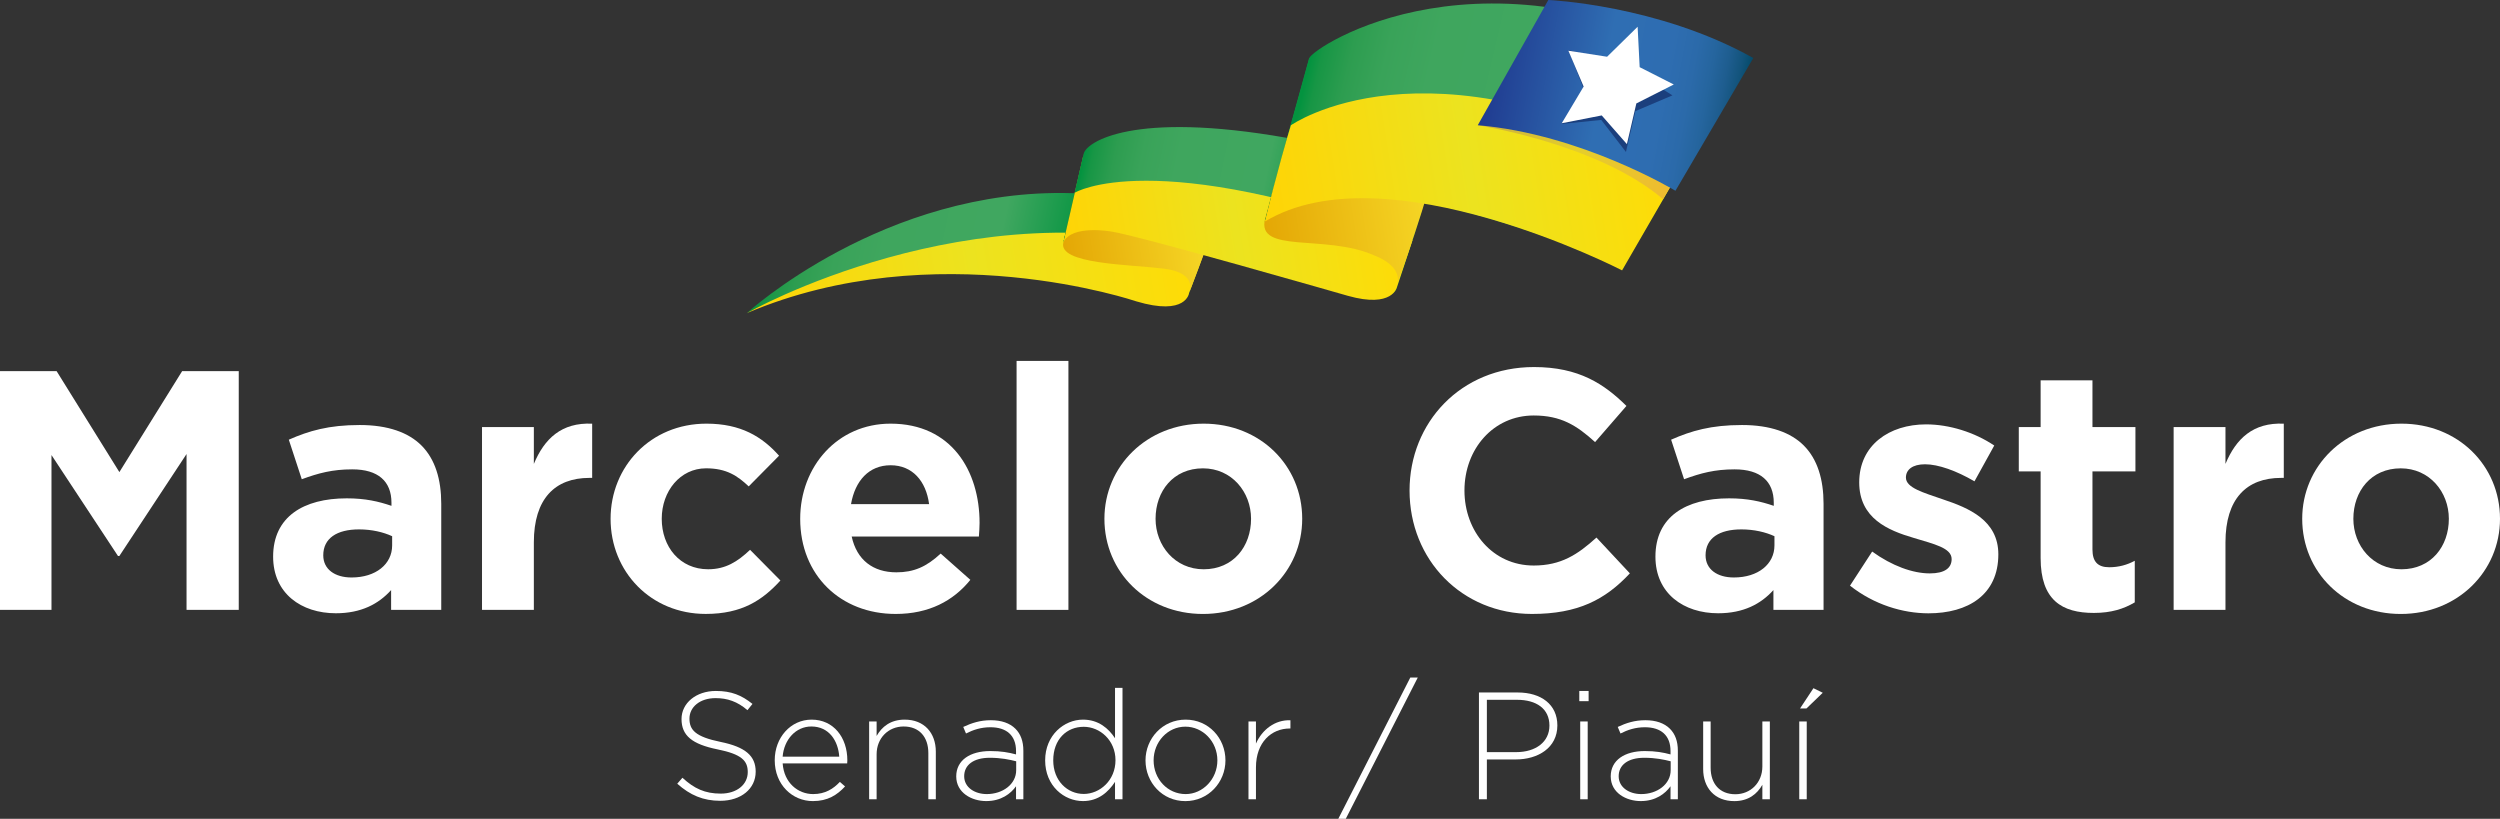 <?xml version="1.0" encoding="utf-8"?>
<!-- Generator: Adobe Illustrator 24.2.1, SVG Export Plug-In . SVG Version: 6.00 Build 0)  -->
<svg version="1.1" xmlns="http://www.w3.org/2000/svg" xmlns:xlink="http://www.w3.org/1999/xlink" x="0px" y="0px"
	 viewBox="0 0 1280 419.23" style="enable-background:new 0 0 1280 419.23;" xml:space="preserve">
<rect x="0" y="0" width="1280" height="419.23" fill="#333333" stroke="none"/>
<style type="text/css">
	.st0{fill:#FFFFFF;}
	.st1{fill:url(#SVGID_1_);}
	.st2{fill:url(#SVGID_2_);}
	.st3{fill:url(#SVGID_3_);}
	.st4{fill:url(#SVGID_4_);}
	.st5{fill:url(#SVGID_5_);}
	.st6{fill:url(#SVGID_6_);}
	.st7{fill:url(#SVGID_7_);}
	.st8{fill:url(#SVGID_8_);}
	.st9{fill:url(#SVGID_9_);}
	.st10{fill:url(#SVGID_10_);}
	.st11{fill:url(#SVGID_11_);}
	.st12{fill:url(#SVGID_12_);}
	.st13{fill:url(#SVGID_13_);}
	.st14{fill:url(#SVGID_14_);}
	.st15{fill:#1B3F7D;}
</style>
<g id="Layer_5">
	<g>
		<path class="st0" d="M346.75,401.26l2.66-3.05c6.01,5.55,11.56,8.12,19.61,8.12c8.2,0,13.83-4.61,13.83-11.01
			c0-5.78-3.05-9.14-15.47-11.64c-13.12-2.66-18.44-7.11-18.44-15.54c0-8.12,7.42-14.37,17.58-14.37c7.97,0,13.2,2.19,18.75,6.64
			l-2.58,3.2c-5.16-4.45-10.31-6.17-16.33-6.17c-8.05,0-13.36,4.61-13.36,10.47c0,5.78,2.97,9.3,15.94,11.95
			c12.65,2.58,17.97,7.11,17.97,15.23c0,8.83-7.58,14.92-18.12,14.92C360.03,410.01,353.31,407.12,346.75,401.26z"/>
		<path class="st0" d="M396.66,389.23c0-11.56,8.12-20.78,18.9-20.78c11.17,0,18.28,9.06,18.28,20.86c0,0.7,0,0.94-0.08,1.56h-33.04
			c0.7,9.92,7.81,15.7,15.62,15.7c6.17,0,10.39-2.73,13.67-6.25l2.66,2.34c-4.06,4.37-8.83,7.5-16.48,7.5
			C405.72,410.17,396.66,401.81,396.66,389.23z M429.7,387.43c-0.55-8.05-5.16-15.47-14.3-15.47c-7.89,0-13.98,6.64-14.69,15.47
			H429.7z"/>
		<path class="st0" d="M445,369.39h3.83v7.42c2.66-4.69,7.11-8.36,14.37-8.36c10.08,0,15.94,6.87,15.94,16.4v24.37h-3.83v-23.67
			c0-8.2-4.61-13.59-12.65-13.59c-7.81,0-13.83,5.94-13.83,14.22v23.04H445V369.39z"/>
		<path class="st0" d="M489.59,397.51c0-8.28,7.11-12.97,17.42-12.97c5.55,0,9.37,0.7,13.2,1.72v-1.72
			c0-8.05-4.92-12.19-13.12-12.19c-4.84,0-8.83,1.33-12.5,3.2l-1.41-3.36c4.37-2.03,8.67-3.44,14.14-3.44
			c5.39,0,9.69,1.48,12.58,4.37c2.66,2.66,4.06,6.33,4.06,11.25v24.84h-3.75v-6.64c-2.73,3.83-7.66,7.58-15.23,7.58
			C497.56,410.17,489.59,405.95,489.59,397.51z M520.29,394.31v-4.53c-3.36-0.86-7.81-1.8-13.51-1.8c-8.44,0-13.12,3.75-13.12,9.45
			c0,5.78,5.47,9.14,11.56,9.14C513.34,406.57,520.29,401.57,520.29,394.31z"/>
		<path class="st0" d="M535.12,389.31c0-12.97,9.76-20.86,19.37-20.86c7.97,0,13.12,4.53,16.4,9.53V352.2h3.83v57.02h-3.83v-8.91
			c-3.44,5.23-8.51,9.84-16.4,9.84C544.88,410.17,535.12,402.43,535.12,389.31z M571.13,389.23c0-10.23-7.97-17.11-16.25-17.11
			c-8.67,0-15.62,6.33-15.62,17.19c0,10.47,7.26,17.19,15.62,17.19C563.16,406.49,571.13,399.54,571.13,389.23z"/>
		<path class="st0" d="M586.5,389.31c0-11.17,8.67-20.86,20.54-20.86c11.8,0,20.39,9.53,20.39,20.86c0,11.17-8.67,20.86-20.54,20.86
			C595.1,410.17,586.5,400.64,586.5,389.31z M623.3,389.31c0-9.61-7.42-17.26-16.4-17.26c-8.98,0-16.25,7.73-16.25,17.26
			c0,9.61,7.19,17.26,16.4,17.26C615.88,406.57,623.3,398.84,623.3,389.31z"/>
		<path class="st0" d="M639.22,369.39h3.83v11.33c3.12-7.11,9.76-12.26,17.65-11.95v4.22h-0.39c-9.22,0-17.26,6.95-17.26,19.92
			v16.33h-3.83V369.39z"/>
		<path class="st0" d="M722.08,346.89h3.83l-36.87,72.33h-3.83L722.08,346.89z"/>
		<path class="st0" d="M757.22,354.55h19.84c12.03,0,20.31,6.17,20.31,16.87c0,11.48-9.92,17.42-21.33,17.42h-14.76v20.39h-4.06
			V354.55z M776.28,385.09c10.15,0,17.03-5.31,17.03-13.59c0-8.67-6.72-13.2-16.56-13.2h-15.47v26.79H776.28z"/>
		<path class="st0" d="M808.6,353.77h4.77V359h-4.77V353.77z M809.07,369.39h3.83v39.84h-3.83V369.39z"/>
		<path class="st0" d="M824.69,397.51c0-8.28,7.11-12.97,17.42-12.97c5.55,0,9.37,0.7,13.2,1.72v-1.72
			c0-8.05-4.92-12.19-13.12-12.19c-4.84,0-8.83,1.33-12.5,3.2l-1.41-3.36c4.37-2.03,8.67-3.44,14.14-3.44
			c5.39,0,9.69,1.48,12.58,4.37c2.66,2.66,4.06,6.33,4.06,11.25v24.84h-3.75v-6.64c-2.73,3.83-7.66,7.58-15.23,7.58
			C832.66,410.17,824.69,405.95,824.69,397.51z M855.39,394.31v-4.53c-3.36-0.86-7.81-1.8-13.51-1.8c-8.44,0-13.12,3.75-13.12,9.45
			c0,5.78,5.47,9.14,11.56,9.14C848.44,406.57,855.39,401.57,855.39,394.31z"/>
		<path class="st0" d="M872.02,393.76v-24.37h3.83v23.67c0,8.2,4.61,13.59,12.65,13.59c7.81,0,13.83-5.94,13.83-14.22v-23.04h3.83
			v39.84h-3.83v-7.42c-2.66,4.69-7.11,8.36-14.37,8.36C877.88,410.17,872.02,403.29,872.02,393.76z"/>
		<path class="st0" d="M921.22,369.39h3.83v39.84h-3.83V369.39z M928.48,352.36l4.77,2.34l-8.36,8.05h-3.28L928.48,352.36z"/>
	</g>
</g>
<g id="Layer_4">
	<g>
		<path class="st0" d="M0,190.03h28.99l32.13,51.68l32.13-51.68h28.99v122.23H95.51v-79.8l-34.4,52.21h-0.7l-34.05-51.68v79.27H0
			V190.03z"/>
		<path class="st0" d="M139.84,285.01c0-20.43,15.54-29.86,37.72-29.86c9.43,0,16.24,1.57,22.87,3.84v-1.57
			c0-11-6.81-17.11-20.08-17.11c-10.13,0-17.29,1.92-25.84,5.06l-6.64-20.25c10.3-4.54,20.43-7.51,36.32-7.51
			c14.49,0,24.97,3.84,31.6,10.48c6.98,6.98,10.13,17.29,10.13,29.86v54.3h-25.67v-10.13c-6.46,7.16-15.37,11.87-28.29,11.87
			C154.33,314,139.84,303.87,139.84,285.01z M200.78,279.25v-4.71c-4.54-2.1-10.48-3.49-16.94-3.49c-11.35,0-18.33,4.54-18.33,13.27
			c0,7.16,5.94,11.35,14.49,11.35C192.4,295.67,200.78,288.86,200.78,279.25z"/>
		<path class="st0" d="M246.79,218.66h26.54v18.86c5.41-12.92,14.14-21.3,29.86-20.6v27.76h-1.4c-17.64,0-28.46,10.65-28.46,33
			v34.57h-26.54V218.66z"/>
		<path class="st0" d="M312.62,265.63c0-26.72,20.43-48.72,49.07-48.72c17.64,0,28.46,6.64,37.19,16.41l-15.54,15.71
			c-5.76-5.41-11.35-9.25-21.83-9.25c-13.27,0-22.7,11.7-22.7,25.84c0,14.32,9.25,25.84,23.75,25.84c8.91,0,15.02-3.84,21.48-9.95
			l15.54,15.71c-9.08,9.95-19.56,17.11-38.24,17.11C333.22,314.35,312.62,292.7,312.62,265.63z"/>
		<path class="st0" d="M409.7,265.63c0-26.72,19.03-48.72,46.27-48.72c31.26,0,45.57,24.27,45.57,50.81c0,2.1-0.17,4.54-0.35,6.98
			h-65.13c2.62,12.05,11,18.33,22.87,18.33c8.91,0,15.37-2.79,22.7-9.6l15.19,13.45c-8.73,10.83-21.3,17.46-38.24,17.46
			C430.48,314.35,409.7,294.62,409.7,265.63z M475.7,258.12c-1.57-11.87-8.56-19.91-19.73-19.91c-11,0-18.16,7.86-20.25,19.91H475.7
			z"/>
		<path class="st0" d="M520.49,184.79h26.54v127.47h-26.54V184.79z"/>
		<path class="st0" d="M565.46,265.63c0-26.89,21.65-48.72,50.81-48.72c28.99,0,50.46,21.48,50.46,48.72
			c0,26.89-21.65,48.72-50.81,48.72C586.94,314.35,565.46,292.87,565.46,265.63z M640.54,265.63c0-13.79-9.95-25.84-24.62-25.84
			c-15.19,0-24.27,11.7-24.27,25.84c0,13.79,9.95,25.84,24.62,25.84C631.46,291.47,640.54,279.78,640.54,265.63z"/>
		<path class="st0" d="M721.69,251.14c0-34.75,26.19-63.21,63.73-63.21c23.05,0,35.97,8.73,47.32,19.91l-16.06,18.51
			c-9.43-8.56-17.46-13.62-31.43-13.62c-20.6,0-35.45,17.11-35.45,38.41c0,20.95,14.49,38.41,35.45,38.41
			c13.97,0,22.52-5.59,32.13-14.32l17.11,18.33c-12.57,13.45-26.54,20.78-50.11,20.78C748.4,314.35,721.69,286.59,721.69,251.14z"/>
		<path class="st0" d="M847.58,285.01c0-20.43,15.54-29.86,37.72-29.86c9.43,0,16.24,1.57,22.87,3.84v-1.57
			c0-11-6.81-17.11-20.08-17.11c-10.13,0-17.29,1.92-25.84,5.06l-6.64-20.25c10.3-4.54,20.43-7.51,36.32-7.51
			c14.49,0,24.97,3.84,31.6,10.48c6.98,6.98,10.13,17.29,10.13,29.86v54.3h-25.67v-10.13c-6.46,7.16-15.37,11.87-28.29,11.87
			C862.07,314,847.58,303.87,847.58,285.01z M908.52,279.25v-4.71c-4.54-2.1-10.48-3.49-16.94-3.49c-11.35,0-18.33,4.54-18.33,13.27
			c0,7.16,5.94,11.35,14.49,11.35C900.14,295.67,908.52,288.86,908.52,279.25z"/>
		<path class="st0" d="M947.2,299.86l11.35-17.46c10.13,7.33,20.78,11.18,29.51,11.18c7.68,0,11.18-2.79,11.18-7.33
			c0-5.76-9.08-7.68-19.38-10.83c-13.1-3.84-27.94-9.95-27.94-28.46c0-19.03,15.37-29.68,34.22-29.68
			c11.87,0,24.79,4.02,34.92,10.83l-10.13,18.33c-9.25-5.41-18.51-8.73-25.32-8.73c-6.46,0-9.78,2.79-9.78,6.81
			c0,5.24,8.91,7.68,19.03,11.18c13.1,4.37,28.29,10.65,28.29,28.11c0,20.78-15.54,30.21-35.8,30.21
			C974.26,314,959.59,309.63,947.2,299.86z"/>
		<path class="st0" d="M1044.8,285.71v-44.35h-11.18v-22.7h11.18v-23.92h26.54v23.92h22v22.7h-22v39.99c0,6.11,2.62,9.08,8.56,9.08
			c4.89,0,9.25-1.22,13.1-3.32v21.3c-5.59,3.32-12.05,5.41-20.95,5.41C1055.8,313.82,1044.8,307.36,1044.8,285.71z"/>
		<path class="st0" d="M1112.9,218.66h26.54v18.86c5.41-12.92,14.14-21.3,29.86-20.6v27.76h-1.4c-17.64,0-28.46,10.65-28.46,33
			v34.57h-26.54V218.66z"/>
		<path class="st0" d="M1178.73,265.63c0-26.89,21.65-48.72,50.81-48.72c28.99,0,50.46,21.48,50.46,48.72
			c0,26.89-21.65,48.72-50.81,48.72C1200.2,314.35,1178.73,292.87,1178.73,265.63z M1253.81,265.63c0-13.79-9.95-25.84-24.62-25.84
			c-15.19,0-24.27,11.7-24.27,25.84c0,13.79,9.95,25.84,24.62,25.84C1244.73,291.47,1253.81,279.78,1253.81,265.63z"/>
	</g>
</g>
<g id="Camada_1">
	
		<linearGradient id="SVGID_1_" gradientUnits="userSpaceOnUse" x1="1216.372" y1="183.045" x2="1424.331" y2="136.586" gradientTransform="matrix(-1 0.014 0.014 1 1816.815 -46.266)">
		<stop  offset="4.926110e-03" style="stop-color:#05833F"/>
		<stop  offset="0.246" style="stop-color:#03933F"/>
		<stop  offset="0.448" style="stop-color:#40A760"/>
		<stop  offset="0.716" style="stop-color:#3FA65E"/>
		<stop  offset="0.826" style="stop-color:#39A359"/>
		<stop  offset="0.908" style="stop-color:#2D9D50"/>
		<stop  offset="0.974" style="stop-color:#179645"/>
		<stop  offset="1" style="stop-color:#03933F"/>
	</linearGradient>
	<path class="st1" d="M548.89,98.9c20.03,0.59,77.02-0.49,72.5,15.08c-4.29,14.21-7.1,20.92-12.57,36.01
		c-4.04,15.66-59.86-12.19-102.21-11.51c-41.69,0.32-95.99,5.89-124.29,21.88C382.31,160.36,452.57,96.08,548.89,98.9z"/>
	
		<linearGradient id="SVGID_2_" gradientUnits="userSpaceOnUse" x1="1132.857" y1="69.862" x2="1369.351" y2="69.862" gradientTransform="matrix(-0.988 0.154 0.154 0.988 1725.342 -114.553)">
		<stop  offset="5.246622e-03" style="stop-color:#FFDB05"/>
		<stop  offset="0.501" style="stop-color:#ECE31F"/>
		<stop  offset="1" style="stop-color:#FFD405"/>
	</linearGradient>
	<path class="st2" d="M382.31,160.36c0,0,114.98-65.39,234.44-31.51l-7.94,21.14c0,0-1.24,12.03-27.11,4.28
		C581.7,154.27,478.83,119.21,382.31,160.36z"/>
	
		<linearGradient id="SVGID_3_" gradientUnits="userSpaceOnUse" x1="1122.332" y1="49.839" x2="1203.959" y2="49.839" gradientTransform="matrix(-0.988 0.154 0.154 0.988 1725.342 -114.553)">
		<stop  offset="0" style="stop-color:#F8DD2A"/>
		<stop  offset="1" style="stop-color:#E4A705"/>
	</linearGradient>
	<path class="st3" d="M608.81,149.99c0,0,5.01-10.26-13-12.46c-18-2.2-54.31-2.26-51.36-13.46l10.46-45.55
		c-5.39,26.09,75.48,8.52,68.5,30.56C616.44,131.11,608.81,149.99,608.81,149.99z"/>
	
		<linearGradient id="SVGID_4_" gradientUnits="userSpaceOnUse" x1="1095.256" y1="161.875" x2="1267.934" y2="129.599" gradientTransform="matrix(-1 0.014 0.014 1 1816.815 -46.266)">
		<stop  offset="0" style="stop-color:#03933F"/>
		<stop  offset="0.364" style="stop-color:#30A661"/>
		<stop  offset="0.677" style="stop-color:#2EA45F"/>
		<stop  offset="0.806" style="stop-color:#289E59"/>
		<stop  offset="0.902" style="stop-color:#1E944F"/>
		<stop  offset="0.98" style="stop-color:#0D8742"/>
		<stop  offset="1" style="stop-color:#05833F"/>
	</linearGradient>
	<path class="st4" d="M623.42,109.07c-2.25,7.1-4.56,13.86-6.67,19.78c-22.47-6.13-42.49-11.12-47.83-11.36
		c-11.05-0.51-22.83-1.19-24.46,6.58l10.46-45.55C549.54,104.6,630.4,87.03,623.42,109.07z"/>
	
		<linearGradient id="SVGID_5_" gradientUnits="userSpaceOnUse" x1="1098.176" y1="168.959" x2="1269.333" y2="136.967" gradientTransform="matrix(-1 0.014 0.014 1 1816.815 -46.266)">
		<stop  offset="0" style="stop-color:#03933F"/>
		<stop  offset="0.364" style="stop-color:#30A661"/>
		<stop  offset="0.651" style="stop-color:#2EA460"/>
		<stop  offset="0.769" style="stop-color:#2A9D59"/>
		<stop  offset="0.857" style="stop-color:#229150"/>
		<stop  offset="0.928" style="stop-color:#168243"/>
		<stop  offset="0.99" style="stop-color:#067036"/>
		<stop  offset="1" style="stop-color:#036D34"/>
	</linearGradient>
	<path class="st5" d="M568.92,117.48c-11.05-0.51-22.83-1.19-24.46,6.58l5.77-25.13c21.11,0.51,75.58-0.19,71.15,15.04
		c-1.76,5.84-3.27,10.41-4.83,14.82C594.17,122.69,574.25,117.73,568.92,117.48z"/>
</g>
<g id="Layer_2">
	
		<linearGradient id="SVGID_6_" gradientUnits="userSpaceOnUse" x1="1099.757" y1="150.866" x2="1264.632" y2="114.032" gradientTransform="matrix(-1 0.014 0.014 1 1816.815 -46.266)">
		<stop  offset="4.926110e-03" style="stop-color:#05833F"/>
		<stop  offset="0.246" style="stop-color:#03933F"/>
		<stop  offset="0.448" style="stop-color:#40A760"/>
		<stop  offset="0.716" style="stop-color:#3FA65E"/>
		<stop  offset="0.826" style="stop-color:#39A359"/>
		<stop  offset="0.908" style="stop-color:#2D9D50"/>
		<stop  offset="0.974" style="stop-color:#179645"/>
		<stop  offset="1" style="stop-color:#03933F"/>
	</linearGradient>
	<path class="st6" d="M715.25,146.99c0,0-1.33,11.93-33.03,0.99c-28.34-9.17-102.24-29.99-113.3-30.5
		c-11.05-0.51-22.83-1.19-24.46,6.58c0,0,8.99-39.89,10.46-45.55c1.47-5.66,24.69-21.89,104.04-7.92
		c20.91,3.68,71.91,23.22,75.87,12.82C730.13,103.68,715.25,146.99,715.25,146.99z"/>
	
		<linearGradient id="SVGID_7_" gradientUnits="userSpaceOnUse" x1="1026.775" y1="67.501" x2="1203.549" y2="67.501" gradientTransform="matrix(-0.988 0.154 0.154 0.988 1725.342 -114.553)">
		<stop  offset="5.246622e-03" style="stop-color:#FFDB05"/>
		<stop  offset="0.501" style="stop-color:#ECE31F"/>
		<stop  offset="1" style="stop-color:#FFD405"/>
	</linearGradient>
	<path class="st7" d="M550.32,98.65c0,0,39.84-24.41,172.88,24.34l-7.95,24.01c0,0-2.16,10.95-25.13,4.46
		c0,0-108.08-31.08-121.05-32.9c0,0-20.38-3.7-24.61,5.51L550.32,98.65z"/>
	
		<linearGradient id="SVGID_8_" gradientUnits="userSpaceOnUse" x1="1004.139" y1="40.385" x2="1100.617" y2="40.385" gradientTransform="matrix(-0.988 0.154 0.154 0.988 1725.342 -114.553)">
		<stop  offset="0" style="stop-color:#F8DD2A"/>
		<stop  offset="1" style="stop-color:#E4A705"/>
	</linearGradient>
	<path class="st8" d="M715.54,144.89c0,0,2.91-8.37-12.1-14.2c-24.97-10.96-60.23-0.59-55.73-18.64
		c1.83-7.29,22.94-82.28,22.94-82.28s72.57,16.33,66.79,43.93C731.65,101.31,715.54,144.89,715.54,144.89z"/>
	
		<linearGradient id="SVGID_9_" gradientUnits="userSpaceOnUse" x1="973.218" y1="136.138" x2="1160.806" y2="101.075" gradientTransform="matrix(-1 0.014 0.014 1 1816.815 -46.266)">
		<stop  offset="0" style="stop-color:#03933F"/>
		<stop  offset="0.364" style="stop-color:#40A760"/>
		<stop  offset="0.65" style="stop-color:#3EA55E"/>
		<stop  offset="0.79" style="stop-color:#369E57"/>
		<stop  offset="0.898" style="stop-color:#27934D"/>
		<stop  offset="0.99" style="stop-color:#0B8540"/>
		<stop  offset="1" style="stop-color:#05833F"/>
	</linearGradient>
	<path class="st9" d="M737.15,75.81c-1.75,8.35-4.45,18.17-7.36,27.8c-29.22-5.98-57.6-7.51-73.97,2.76
		c-6.02,2.68-7.74,5.71-8.22,7.06c2.48-9.56,19.08-70.4,22.17-81.72c0.22-0.81,0.39-1.42,0.5-1.82
		C670.28,29.9,742.93,48.21,737.15,75.81z"/>
	
		<linearGradient id="SVGID_10_" gradientUnits="userSpaceOnUse" x1="976.712" y1="156.751" x2="1164.641" y2="121.624" gradientTransform="matrix(-1 0.014 0.014 1 1816.815 -46.266)">
		<stop  offset="0" style="stop-color:#03933F"/>
		<stop  offset="0.364" style="stop-color:#40A760"/>
		<stop  offset="0.653" style="stop-color:#3FA55E"/>
		<stop  offset="0.772" style="stop-color:#389E58"/>
		<stop  offset="0.86" style="stop-color:#2E924E"/>
		<stop  offset="0.932" style="stop-color:#1E8242"/>
		<stop  offset="0.994" style="stop-color:#076F35"/>
		<stop  offset="1" style="stop-color:#036D34"/>
	</linearGradient>
	<path class="st10" d="M655.82,106.37c-6.02,2.68-7.74,5.71-8.22,7.06c1.3-5.01,6.48-24.13,11.57-42.81
		c21.04,3.77,72.25,23.26,76.19,12.9c-0.06,0.27-0.13,0.54-0.19,0.82c-0.92,3.65-1.94,7.45-3.04,11.3
		c-0.74,2.56-1.55,5.24-2.39,7.96C700.54,97.63,672.19,96.11,655.82,106.37z"/>
</g>
<g id="Layer_3">
	
		<linearGradient id="SVGID_11_" gradientUnits="userSpaceOnUse" x1="967.838" y1="121.401" x2="1150.61" y2="75.926" gradientTransform="matrix(-1 0.014 0.014 1 1816.815 -46.266)">
		<stop  offset="0" style="stop-color:#03933F"/>
		<stop  offset="0.364" style="stop-color:#40A760"/>
		<stop  offset="0.673" style="stop-color:#3FA65E"/>
		<stop  offset="0.8" style="stop-color:#39A359"/>
		<stop  offset="0.894" style="stop-color:#2D9D50"/>
		<stop  offset="0.971" style="stop-color:#179645"/>
		<stop  offset="1" style="stop-color:#03933F"/>
	</linearGradient>
	<path class="st11" d="M886.88,41.41l-54,92.33c0,0-3.03,5.93-2.39,4.68c0.64-1.25,0.29-1.96-0.48-2.29
		c-13.11-5.65-132.53-55.9-174.19-29.77c-8.04,3.58-8.4,7.79-8.4,7.79c6.41-26.23,21.34-78.56,22.85-84.26
		c1.51-5.68,90.99-64.61,217.11,7.35c0.48,0.27,1.15,1.33,0.32,2.75C886.88,41.41,886.88,41.41,886.88,41.41z"/>
	
		<linearGradient id="SVGID_12_" gradientUnits="userSpaceOnUse" x1="885.269" y1="58.411" x2="1099.997" y2="58.411" gradientTransform="matrix(-0.988 0.154 0.154 0.988 1725.342 -114.553)">
		<stop  offset="5.246622e-03" style="stop-color:#FFDB05"/>
		<stop  offset="0.501" style="stop-color:#ECE31F"/>
		<stop  offset="1" style="stop-color:#FFD405"/>
	</linearGradient>
	<path class="st12" d="M660.94,64.15c0,0,68.72-48.69,199.75,22.06l-30.19,52.22c0,0-121-62.43-182.89-24.99
		C647.61,113.44,654.48,85.16,660.94,64.15z"/>
	
		<linearGradient id="SVGID_13_" gradientUnits="userSpaceOnUse" x1="607.548" y1="137.39" x2="711.749" y2="137.39" gradientTransform="matrix(0.956 0.295 -0.295 0.956 216.224 -245.247)">
		<stop  offset="5.246622e-03" style="stop-color:#CAB03D"/>
		<stop  offset="0.501" style="stop-color:#E5CE2B"/>
		<stop  offset="1" style="stop-color:#EFBB30"/>
	</linearGradient>
	<path class="st13" d="M756.61,64.11c0,0,61.66,9.5,94.85,37.88l5.32-9.1C856.78,92.89,780.61,58.16,756.61,64.11z"/>
	
		<linearGradient id="SVGID_14_" gradientUnits="userSpaceOnUse" x1="647.905" y1="113.99" x2="780.051" y2="113.99" gradientTransform="matrix(0.982 0.187 -0.187 0.982 146.878 -197.422)">
		<stop  offset="4.926110e-03" style="stop-color:#203B90"/>
		<stop  offset="0.448" style="stop-color:#2F6EB3"/>
		<stop  offset="0.683" style="stop-color:#2E6DB1"/>
		<stop  offset="0.78" style="stop-color:#2B6AAA"/>
		<stop  offset="0.852" style="stop-color:#25659E"/>
		<stop  offset="0.91" style="stop-color:#1E5D8F"/>
		<stop  offset="0.961" style="stop-color:#13547C"/>
		<stop  offset="1" style="stop-color:#044B6A"/>
	</linearGradient>
	<path class="st14" d="M857.83,97.68c0,0-48.06-29.04-101.22-33.57L792.74,0c0,0,56.13,2.38,104.95,29.71L857.83,97.68z"/>
	<polygon class="st15" points="838.12,16.59 822.64,30.8 803.1,25.63 810.74,45.28 799.62,63.46 819.83,61.4 832.49,77.8 
		837.34,56.88 856.29,48.83 839.07,37.96 	"/>
	<polygon class="st0" points="838.46,13.7 822.83,29.05 803.01,25.97 810.82,44.32 799.61,63.1 820.08,59.1 832.97,73.79 
		837.81,52.96 856.98,43.26 839.51,34.39 	"/>
</g>
</svg>
